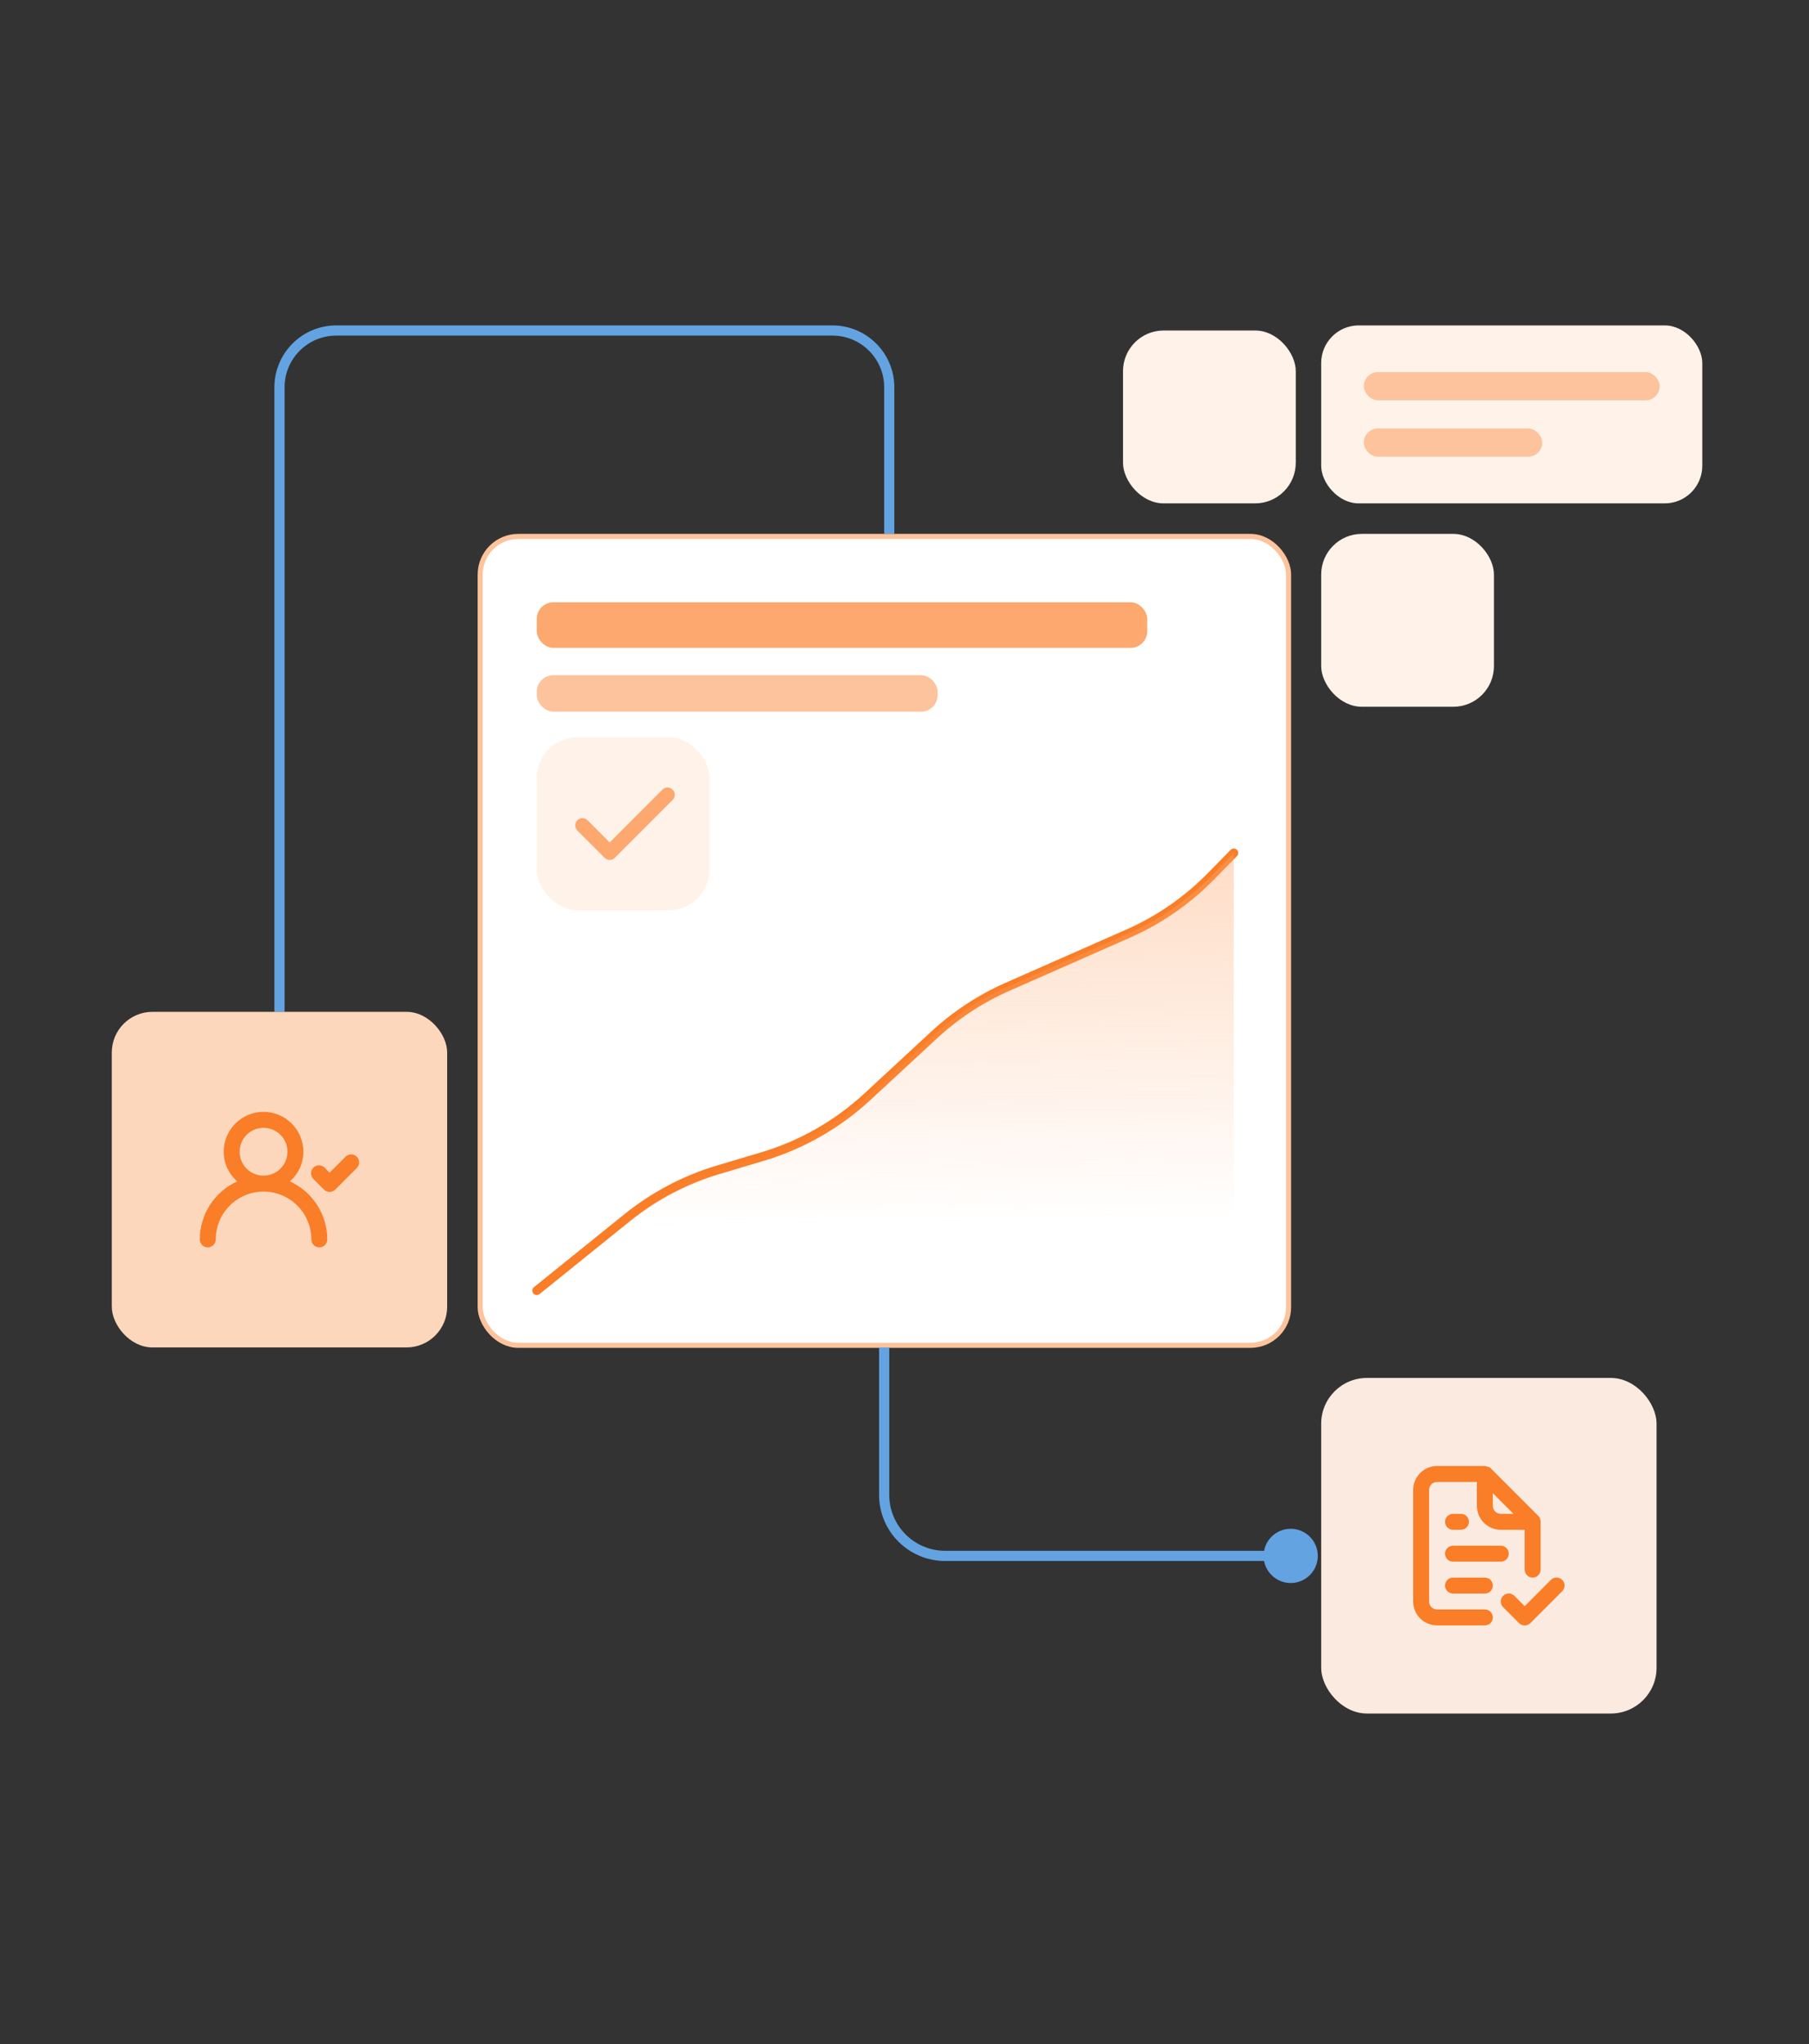<svg width="356" height="402" viewBox="0 0 356 402" fill="none" xmlns="http://www.w3.org/2000/svg">
<rect x="0" y="0" width="356" height="402" fill="#333333" stroke="none"/>
<path d="M175 105L175 76.179C175 70.005 169.995 65 163.821 65L68.861 65L66.179 65C60.005 65 55 70.005 55 76.179L55 199" stroke="#64A3E1" stroke-width="2"/>
<rect x="22" y="199" width="66" height="66" rx="8" fill="#FDD7BC"/>
<path d="M57.037 232.345C57.873 231.62 58.544 230.725 59.004 229.718C59.464 228.712 59.702 227.619 59.702 226.512C59.702 224.433 58.876 222.439 57.406 220.969C55.936 219.499 53.942 218.673 51.863 218.673C49.784 218.673 47.79 219.499 46.32 220.969C44.849 222.439 44.023 224.433 44.023 226.512C44.023 227.619 44.261 228.712 44.721 229.718C45.181 230.725 45.852 231.62 46.689 232.345C44.494 233.338 42.632 234.943 41.325 236.967C40.018 238.992 39.322 241.349 39.32 243.759C39.32 244.174 39.485 244.573 39.779 244.867C40.073 245.161 40.472 245.326 40.888 245.326C41.304 245.326 41.702 245.161 41.996 244.867C42.29 244.573 42.456 244.174 42.456 243.759C42.456 241.264 43.447 238.871 45.211 237.107C46.975 235.342 49.368 234.351 51.863 234.351C54.358 234.351 56.75 235.342 58.514 237.107C60.279 238.871 61.27 241.264 61.27 243.759C61.27 244.174 61.435 244.573 61.729 244.867C62.023 245.161 62.422 245.326 62.838 245.326C63.254 245.326 63.652 245.161 63.946 244.867C64.24 244.573 64.406 244.174 64.406 243.759C64.403 241.349 63.707 238.992 62.4 236.967C61.093 234.943 59.231 233.338 57.037 232.345ZM51.863 231.216C50.932 231.216 50.023 230.94 49.25 230.423C48.476 229.906 47.873 229.172 47.517 228.312C47.161 227.453 47.068 226.507 47.25 225.595C47.431 224.682 47.879 223.844 48.537 223.186C49.195 222.528 50.033 222.08 50.945 221.899C51.857 221.718 52.803 221.811 53.663 222.167C54.522 222.523 55.257 223.126 55.774 223.899C56.291 224.672 56.566 225.582 56.566 226.512C56.566 227.76 56.071 228.956 55.189 229.838C54.306 230.72 53.11 231.216 51.863 231.216ZM70.222 227.5C70.076 227.353 69.903 227.236 69.712 227.157C69.521 227.077 69.316 227.036 69.109 227.036C68.902 227.036 68.697 227.077 68.506 227.157C68.315 227.236 68.142 227.353 67.996 227.5L64.86 230.636L63.888 229.648C63.742 229.501 63.569 229.384 63.378 229.305C63.187 229.225 62.982 229.184 62.775 229.184C62.568 229.184 62.363 229.225 62.172 229.305C61.981 229.384 61.808 229.501 61.662 229.648C61.37 229.942 61.206 230.339 61.206 230.753C61.206 231.167 61.37 231.565 61.662 231.859L63.763 233.96C64.057 234.252 64.454 234.415 64.868 234.415C65.282 234.415 65.68 234.252 65.973 233.96L70.16 229.773C70.318 229.631 70.446 229.458 70.535 229.265C70.624 229.072 70.673 228.863 70.679 228.65C70.685 228.437 70.648 228.226 70.569 228.028C70.491 227.83 70.373 227.651 70.222 227.5Z" fill="#FA7D27"/>
<rect x="260" y="271" width="66" height="66" rx="9" fill="#FAEAE0"/>
<path d="M292.212 316.536H282.806C282.39 316.536 281.992 316.371 281.698 316.077C281.404 315.783 281.239 315.384 281.239 314.969V293.023C281.239 292.607 281.404 292.208 281.698 291.915C281.992 291.621 282.39 291.455 282.806 291.455H290.644V296.158C290.644 297.405 291.139 298.601 292.021 299.483C292.903 300.365 294.099 300.861 295.347 300.861H300.049V308.698C300.049 309.114 300.214 309.513 300.508 309.807C300.802 310.101 301.201 310.266 301.617 310.266C302.032 310.266 302.431 310.101 302.725 309.807C303.019 309.513 303.184 309.114 303.184 308.698V299.199C303.168 299.055 303.136 298.913 303.09 298.776V298.635C303.015 298.474 302.914 298.325 302.792 298.196L293.387 288.791C293.258 288.669 293.109 288.568 292.948 288.493C292.896 288.484 292.843 288.484 292.792 288.493C292.639 288.411 292.475 288.353 292.306 288.32H282.806C281.559 288.32 280.363 288.816 279.481 289.698C278.599 290.58 278.104 291.776 278.104 293.023V314.969C278.104 316.216 278.599 317.412 279.481 318.294C280.363 319.176 281.559 319.671 282.806 319.671H292.212C292.627 319.671 293.026 319.506 293.32 319.212C293.614 318.918 293.779 318.519 293.779 318.104C293.779 317.688 293.614 317.289 293.32 316.995C293.026 316.701 292.627 316.536 292.212 316.536ZM293.779 293.666L297.839 297.726H295.347C294.931 297.726 294.532 297.56 294.238 297.266C293.944 296.972 293.779 296.574 293.779 296.158V293.666ZM285.941 307.131H295.347C295.762 307.131 296.161 306.966 296.455 306.672C296.749 306.378 296.914 305.979 296.914 305.563C296.914 305.148 296.749 304.749 296.455 304.455C296.161 304.161 295.762 303.996 295.347 303.996H285.941C285.526 303.996 285.127 304.161 284.833 304.455C284.539 304.749 284.374 305.148 284.374 305.563C284.374 305.979 284.539 306.378 284.833 306.672C285.127 306.966 285.526 307.131 285.941 307.131ZM292.212 310.266H285.941C285.526 310.266 285.127 310.431 284.833 310.725C284.539 311.019 284.374 311.418 284.374 311.834C284.374 312.249 284.539 312.648 284.833 312.942C285.127 313.236 285.526 313.401 285.941 313.401H292.212C292.627 313.401 293.026 313.236 293.32 312.942C293.614 312.648 293.779 312.249 293.779 311.834C293.779 311.418 293.614 311.019 293.32 310.725C293.026 310.431 292.627 310.266 292.212 310.266ZM285.941 300.861H287.509C287.925 300.861 288.323 300.696 288.617 300.402C288.911 300.108 289.076 299.709 289.076 299.293C289.076 298.877 288.911 298.479 288.617 298.185C288.323 297.891 287.925 297.726 287.509 297.726H285.941C285.526 297.726 285.127 297.891 284.833 298.185C284.539 298.479 284.374 298.877 284.374 299.293C284.374 299.709 284.539 300.108 284.833 300.402C285.127 300.696 285.526 300.861 285.941 300.861ZM307.432 310.721C307.287 310.574 307.113 310.457 306.922 310.377C306.731 310.298 306.526 310.257 306.319 310.257C306.112 310.257 305.908 310.298 305.716 310.377C305.526 310.457 305.352 310.574 305.206 310.721L300.049 315.894L298.027 313.856C297.881 313.71 297.707 313.594 297.516 313.514C297.325 313.435 297.121 313.395 296.914 313.395C296.707 313.395 296.503 313.435 296.312 313.514C296.121 313.594 295.947 313.71 295.801 313.856C295.655 314.002 295.539 314.175 295.46 314.366C295.381 314.557 295.34 314.762 295.34 314.969C295.34 315.175 295.381 315.38 295.46 315.571C295.539 315.762 295.655 315.936 295.801 316.082L298.936 319.217C299.082 319.364 299.255 319.48 299.446 319.56C299.637 319.639 299.842 319.68 300.049 319.68C300.256 319.68 300.461 319.639 300.652 319.56C300.843 319.48 301.016 319.364 301.162 319.217L307.432 312.946C307.579 312.801 307.696 312.627 307.776 312.436C307.855 312.245 307.896 312.04 307.896 311.834C307.896 311.627 307.855 311.422 307.776 311.231C307.696 311.04 307.579 310.866 307.432 310.721Z" fill="#FA7D27"/>
<rect x="94.5" y="105.5" width="159.085" height="159.085" rx="7.5" fill="white"/>
<rect x="94.5" y="105.5" width="159.085" height="159.085" rx="7.5" stroke="#FDC39C"/>
<rect x="105.63" y="118.448" width="120.138" height="8.966" rx="3.266" fill="#FCA86E"/>
<rect x="105.63" y="132.793" width="78.897" height="7.172" rx="3.266" fill="#FDC39C"/>
<path d="M105.63 253.828L123.416 239.49C128.729 235.208 134.826 232.002 141.365 230.054L150.049 227.467C157.744 225.174 164.811 221.145 170.705 215.691L183.801 203.572C188.071 199.622 192.967 196.409 198.29 194.064L221.989 183.626C228.089 180.939 233.622 177.114 238.291 172.357L242.803 167.759" stroke="#FA7D27" stroke-width="1.749" stroke-linecap="round"/>
<path d="M123.416 239.489L105.63 253.827H242.803V167.758L238.291 172.356C233.622 177.113 228.089 180.938 221.989 183.625L198.29 194.063C192.967 196.408 188.071 199.621 183.801 203.571L170.705 215.69C164.811 221.144 157.744 225.173 150.049 227.466L141.365 230.053C134.826 232.001 128.729 235.207 123.416 239.489Z" fill="url(#paint0_linear_8008_6979)" fill-opacity="0.4"/>
<rect x="105.63" y="145" width="34" height="34" rx="8" fill="#FFF2E9"/>
<path d="M132.351 155.285C132.221 155.154 132.067 155.05 131.897 154.979C131.727 154.909 131.545 154.872 131.361 154.872C131.177 154.872 130.995 154.909 130.825 154.979C130.655 155.05 130.501 155.154 130.371 155.285L119.981 165.689L115.616 161.309C115.481 161.179 115.322 161.077 115.148 161.008C114.974 160.94 114.788 160.906 114.601 160.909C114.414 160.913 114.229 160.953 114.057 161.027C113.886 161.102 113.73 161.21 113.6 161.344C113.47 161.479 113.368 161.638 113.299 161.812C113.231 161.986 113.197 162.172 113.2 162.359C113.204 162.546 113.244 162.731 113.318 162.903C113.393 163.074 113.501 163.23 113.635 163.36L118.991 168.715C119.12 168.846 119.274 168.949 119.444 169.02C119.614 169.091 119.797 169.128 119.981 169.128C120.165 169.128 120.347 169.091 120.517 169.02C120.687 168.949 120.841 168.846 120.971 168.715L132.351 157.335C132.493 157.204 132.606 157.046 132.683 156.869C132.76 156.693 132.8 156.502 132.8 156.31C132.8 156.117 132.76 155.927 132.683 155.75C132.606 155.574 132.493 155.415 132.351 155.285Z" fill="#FCA86E"/>
<path d="M248.667 306C248.667 308.946 251.054 311.333 254 311.333C256.946 311.333 259.333 308.946 259.333 306C259.333 303.054 256.946 300.667 254 300.667C251.054 300.667 248.667 303.054 248.667 306ZM174 265H173V294H174H175V265H174ZM186 306V307H254V306V305H186V306ZM174 294H173C173 301.18 178.82 307 186 307V306V305C179.925 305 175 300.075 175 294H174Z" fill="#64A3E1"/>
<rect x="260" y="64" width="75" height="35" rx="7.394" fill="#FFF2E9"/>
<rect x="268.386" y="73.182" width="58.227" height="5.545" rx="2.773" fill="#FDC39C"/>
<rect x="268.386" y="84.272" width="35.121" height="5.545" rx="2.773" fill="#FDC39C"/>
<rect x="221" y="65" width="34" height="34" rx="8" fill="#FFF2E9"/>
<rect x="260" y="105" width="34" height="34" rx="8" fill="#FFF2E9"/>
<defs>
<linearGradient id="paint0_linear_8008_6979" x1="174.175" y1="167.758" x2="174.912" y2="240.657" gradientUnits="userSpaceOnUse">
<stop stop-color="#FCA86E"/>
<stop offset="1" stop-color="#FCA86E" stop-opacity="0"/>
</linearGradient>
</defs>
</svg>
